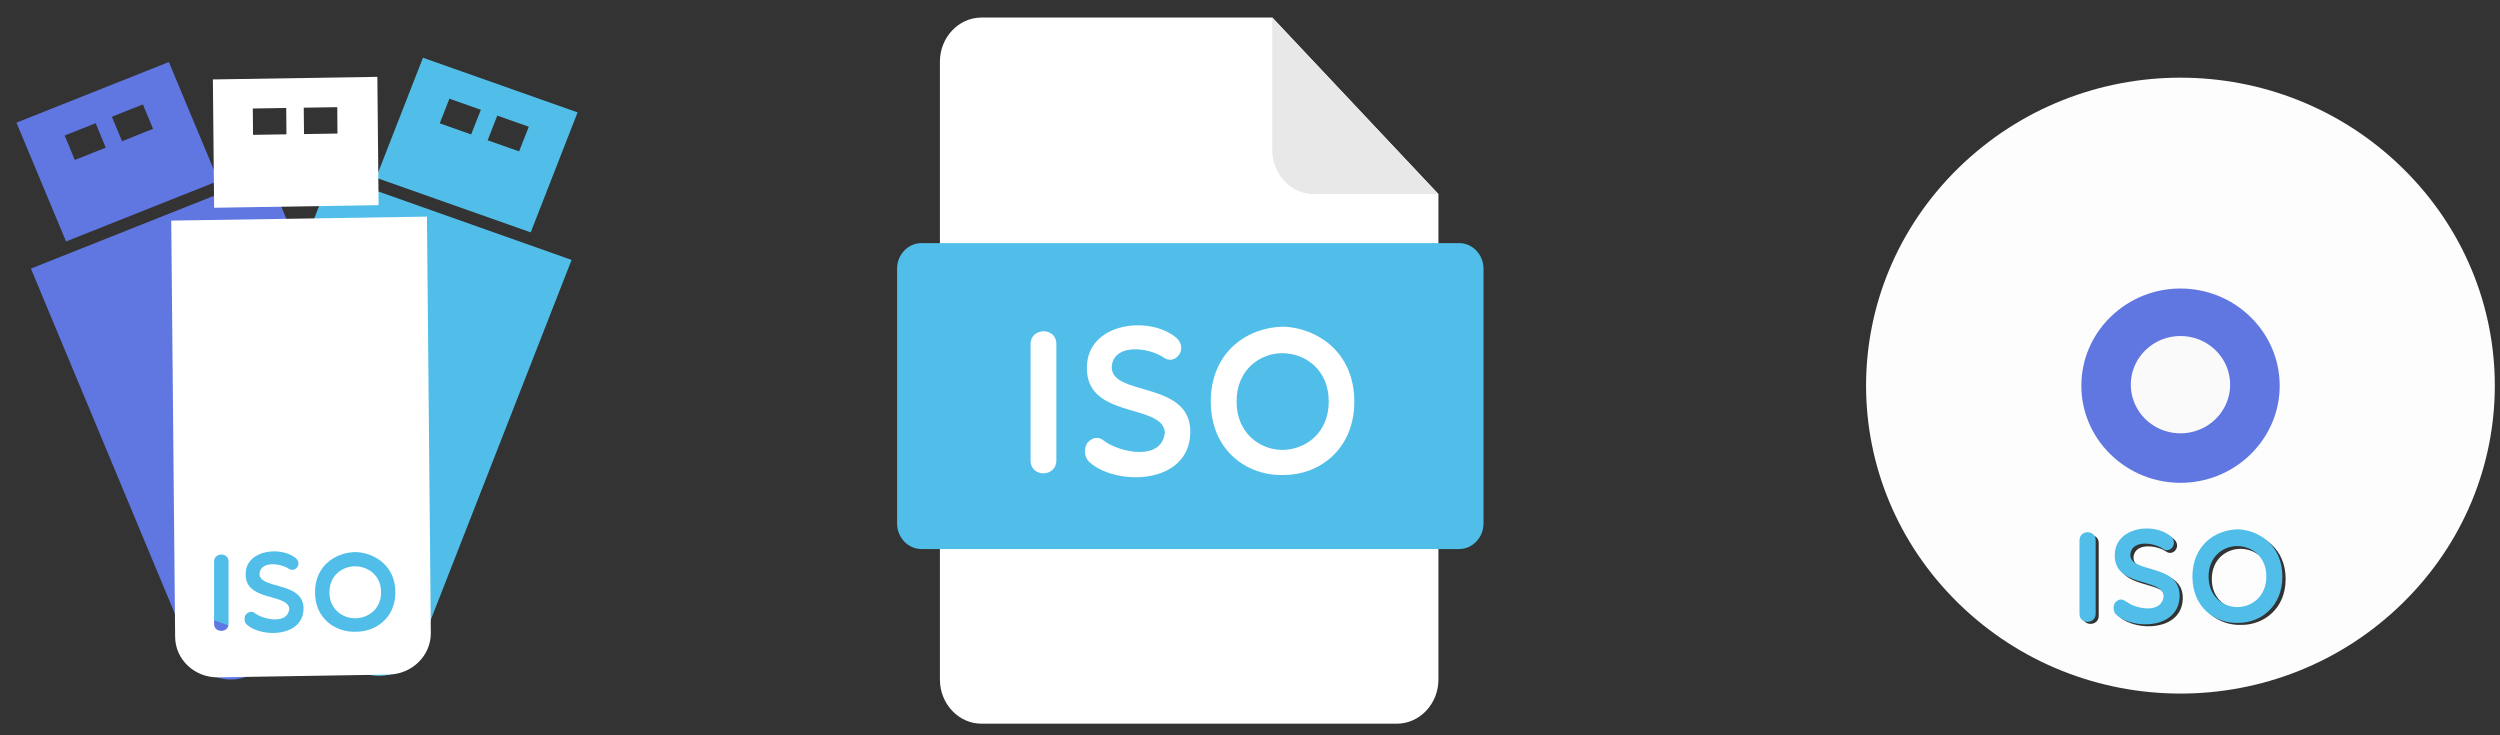 <svg version="1.1" viewBox="0 0 182.4 53.66" xmlns="http://www.w3.org/2000/svg" xmlns:xlink="http://www.w3.org/1999/xlink">
<rect x="0" y="0" width="182.4" height="53.66" fill="#333333" stroke="none"/>
<style type="text/css">.custom-controls {
height: 64px;
fill: #fff;
}

.control-icon {
opacity: 0;
animation: icon-fade-in-out 4s ease-in-out infinite;
animation-fill-mode: forwards;
}

.stop {
animation-delay: .3s;
}

.play {
animation-delay: .5s;
}

.gamepad {
animation-delay: .7s;
padding: 0 0 0 20px;
}

@keyframes icon-fade-in-out {
0% {
opacity: 0;
}

10% {
opacity: 1;
}

80% {
opacity: 1;
}

90% {
opacity: 0;
}

100% {
opacity: 0;
}
}</style>
<g transform="translate(-318.7 -496.8)">
<g transform="translate(381 556.5)">
<g fill="#fff"></g>
<g transform="matrix(.771 0 0 .766 7.089 -54.24)">
<g transform="translate(.207)">
<g transform="matrix(.107 0 0 .113 -8.854 -.698)">
<path d="m107.7-42.11c-20.21 0-36.74 16.74-36.74 37.2v520.8c0 20.46 16.53 37.2 36.74 37.2h367.4c20.21 0 36.74-16.74 36.74-37.2v-409.2l-146.9-148.8z" fill="#fff" stroke-width="1.155"/>
<path d="m401.6 106.7h110.2l-146.9-148.8v111.6c0 20.46 16.53 37.2 36.74 37.2z" fill="#e8e8e8" stroke-width="1.155"/>
<path d="m551.7 384.4c0 11.82-9.725 21.49-21.61 21.49h-475.4c-11.88 0-21.61-9.672-21.61-21.49v-214.9c0-11.82 9.725-21.49 21.61-21.49h475.4c11.88 0 21.61 9.672 21.61 21.49z" fill="#50bee8" stroke-width="1.347"/>
<g transform="matrix(1.35 0 0 1.344 -10.19 -174.4)" fill="#fff">
<path d="m119.5 303.2c0-10.5 16.9-10.88 16.9 0v73.02c0 10.62-16.9 10.88-16.9 0z"/>
<path d="m156.6 314.7c2.944-24.82 40.42-29.28 58.08-15.71 8.704 7.024-.512 18.16-8.192 12.53-9.472-6.016-30.96-8.832-33.65 4.464-3.456 20.99 52.19 8.976 51.3 42.99-.896 32.5-47.97 33.26-65.63 18.67-4.24-3.44-4.096-9.056-1.792-12.53 3.328-3.312 7.024-4.464 11.39-.896 10.48 7.168 37.49 12.54 39.39-5.648-1.648-18.91-54.86-7.52-50.9-43.87z"/>
<path d="m285.8 385.3c-23.66 1.024-48.24-14.72-48.24-46.06 0-31.47 24.56-46.94 48.24-46.94 22.38 1.136 45.79 16.62 45.79 46.94.016 30.34-23.39 46.06-45.79 46.06zm-1.408-76.37c-14.34 0-29.94 10.11-29.94 30.32 0 20.1 15.62 30.34 29.94 30.34 14.72 0 30.45-10.24 30.45-30.34.016-20.22-15.73-30.32-30.45-30.32z"/>
</g>
<g transform="matrix(14.62 0 0 13.65 -7829 -6654)">
<rect x="610" y="502.5" width="11.31" height="9.702" rx="9.651" ry="9.702" fill="#fafafa" style="paint-order:fill markers stroke"/>
<path d="m615.4 500.1c-1.788 0-3.576.685-4.945 2.055-2.74 2.74-2.74 7.151 0 9.891 2.74 2.74 7.151 2.74 9.891 0 2.74-2.74 2.74-7.151 0-9.891-1.37-1.37-3.158-2.055-4.945-2.055zm-.002 3.955a3.003 3.003 0 013.002 3.004 3.003 3.003 0 01-3.002 3.002 3.003 3.003 0 01-3.004-3.002 3.003 3.003 0 013.004-3.004z" fill="#6077e1" stroke-opacity=".55" stroke-width="8.587"/>
<path d="m615.4 488.1c-4.857 0-9.714 1.861-13.44 5.582-7.443 7.443-7.443 19.43 0 26.87s19.43 7.443 26.87 0c7.443-7.443 7.443-19.43 0-26.87-3.722-3.722-8.579-5.582-13.44-5.582zm0 13.02c1.532 0 3.064.588 4.238 1.762.245.245.464.505.658.778 1.665 2.343 1.445 5.595-.658 7.698-2.348 2.348-6.128 2.348-8.477 0-2.348-2.348-2.348-6.128 0-8.477 1.174-1.174 2.706-1.762 4.238-1.762zm-1.881 15c.54-.006 1.085.15 1.469.463.504.432-.03 1.116-.475.769-.549-.37-1.793-.542-1.949.275-.2 1.291 3.024.553 2.973 2.645-.052 1.999-2.78 2.044-3.803 1.146-.246-.212-.237-.556-.103-.769.193-.204.407-.274.66-.055.607.441 2.171.771 2.281-.348-.096-1.163-3.179-.462-2.949-2.697.107-.954.996-1.419 1.896-1.43zm5.588.051c1.296.07 2.652 1.022 2.652 2.887.001 1.866-1.355 2.834-2.652 2.834-1.371.063-2.793-.907-2.793-2.834 0-1.935 1.421-2.887 2.793-2.887zm-9.143.178c.245-.003.488.158.488.492v4.492c0 .653-.979.669-.979 0v-4.492c0-.323.245-.489.49-.492zm9.062.846c-.831 0-1.734.622-1.734 1.865 0 1.236.905 1.865 1.734 1.865.853 0 1.764-.629 1.764-1.865.001-1.244-.911-1.865-1.764-1.865z" fill="#fdfdfd" stroke-opacity=".55" stroke-width="8.587"/>
</g>
<g>
<g transform="matrix(.705 -.255 .286 .671 -754.8 250.7)">
<path d="m310.5-262.5-192.4 3.019 1.459 149.8 192.4-3.034zm-46.89 35.39.211 30.81-39.11.626-.318-30.83zm-98.55 32.33-.255-30.77 39.11-.626.226 30.79zm-95.67 100.1 4.553 486.1c.248 26.42 22.79 47.53 50.33 47.13l199.4-3.22c27.56-.446 49.63-22.32 49.38-48.67l-4.523-486z" fill="#6077e1"/>
</g>
<g transform="matrix(.712 .234 -.267 .679 -563.5 145.1)" fill="#6077e1">
<path d="m338.1-274.5-192.6-1.468-2.106 149.7 192.6 1.452zm-47.75 34.27-.522 30.78-39.14-.286.416-30.8zm-99.36 30.01.477-30.75 39.14.286-.507 30.77zm-98.08 97.75-7.017 485.8c-.381 26.4 21.66 48.01 49.23 48.26l199.6 1.429c27.58.197 50.18-21.14 50.55-47.47l7.043-485.6z" fill="#50bee8"/>
</g>
<g transform="matrix(.756 0 0 .722 -661.3 197.4)">
<path d="m285.8 385.3c-23.66 1.024-48.24-14.72-48.24-46.06 0-31.47 24.56-46.94 48.24-46.94 22.38 1.136 45.79 16.62 45.79 46.94.016 30.34-23.39 46.06-45.79 46.06zm-1.408-76.37c-14.34 0-29.94 10.11-29.94 30.32 0 20.1 15.62 30.34 29.94 30.34 14.72 0 30.45-10.24 30.45-30.34.016-20.22-15.73-30.32-30.45-30.32zm-127.8 5.77c2.944-24.82 40.42-29.28 58.08-15.71 8.704 7.024-.512 18.16-8.192 12.53-9.472-6.016-30.96-8.832-33.65 4.464-3.456 20.99 52.19 8.976 51.3 42.99-.896 32.5-47.97 33.26-65.63 18.67-4.24-3.44-4.096-9.056-1.792-12.53 3.328-3.312 7.024-4.464 11.39-.896 10.48 7.168 37.49 12.54 39.39-5.648-1.648-18.91-54.86-7.52-50.9-43.87zm-37.1-11.5c0-10.5 16.9-10.88 16.9 0v73.02c0 10.62-16.9 10.88-16.9 0zm191-565.7-192.4 3.019 1.459 149.8 192.4-3.034zm-46.89 35.39.211 30.81-39.11.626-.318-30.83zm-98.55 32.33-.255-30.77 39.11-.626.226 30.79zm-95.67 100.1 4.553 486.1c.248 26.42 22.79 47.53 50.33 47.13l199.4-3.22c27.56-.446 49.63-22.32 49.38-48.67l-4.523-486z" fill="#fff"/>
</g>
<path class="control-icon stop" d="m717.7 186.4 23.17 63.68-168.5-49.77.873 140.6 169.3-26.97-9.774 70.84 128.7-109.5z" fill="#fff" stroke-width=".777"/>
<path class="control-icon play" d="m-128.4 186.4-22.42 63.68 163.1-49.77-.845 140.6-163.8-26.97 9.458 70.84-124.5-109.5z" fill="#fff" stroke-width=".765"/>
<g transform="matrix(.846 0 0 .848 977.7 141.4)" fill="#50bee8">
<path d="m119.5 303.2c0-10.5 16.9-10.88 16.9 0v73.02c0 10.62-16.9 10.88-16.9 0z"/>
<path d="m156.6 314.7c2.944-24.82 40.42-29.28 58.08-15.71 8.704 7.024-.512 18.16-8.192 12.53-9.472-6.016-30.96-8.832-33.65 4.464-3.456 20.99 52.19 8.976 51.3 42.99-.896 32.5-47.97 33.26-65.63 18.67-4.24-3.44-4.096-9.056-1.792-12.53 3.328-3.312 7.024-4.464 11.39-.896 10.48 7.168 37.49 12.54 39.39-5.648-1.648-18.91-54.86-7.52-50.9-43.87z"/>
<path d="m285.8 385.3c-23.66 1.024-48.24-14.72-48.24-46.06 0-31.47 24.56-46.94 48.24-46.94 22.38 1.136 45.79 16.62 45.79 46.94.016 30.34-23.39 46.06-45.79 46.06zm-1.408-76.37c-14.34 0-29.94 10.11-29.94 30.32 0 20.1 15.62 30.34 29.94 30.34 14.72 0 30.45-10.24 30.45-30.34.016-20.22-15.73-30.32-30.45-30.32z"/>
</g>
</g>
</g>
</g>
</g>
</g>
</g>
</svg>
